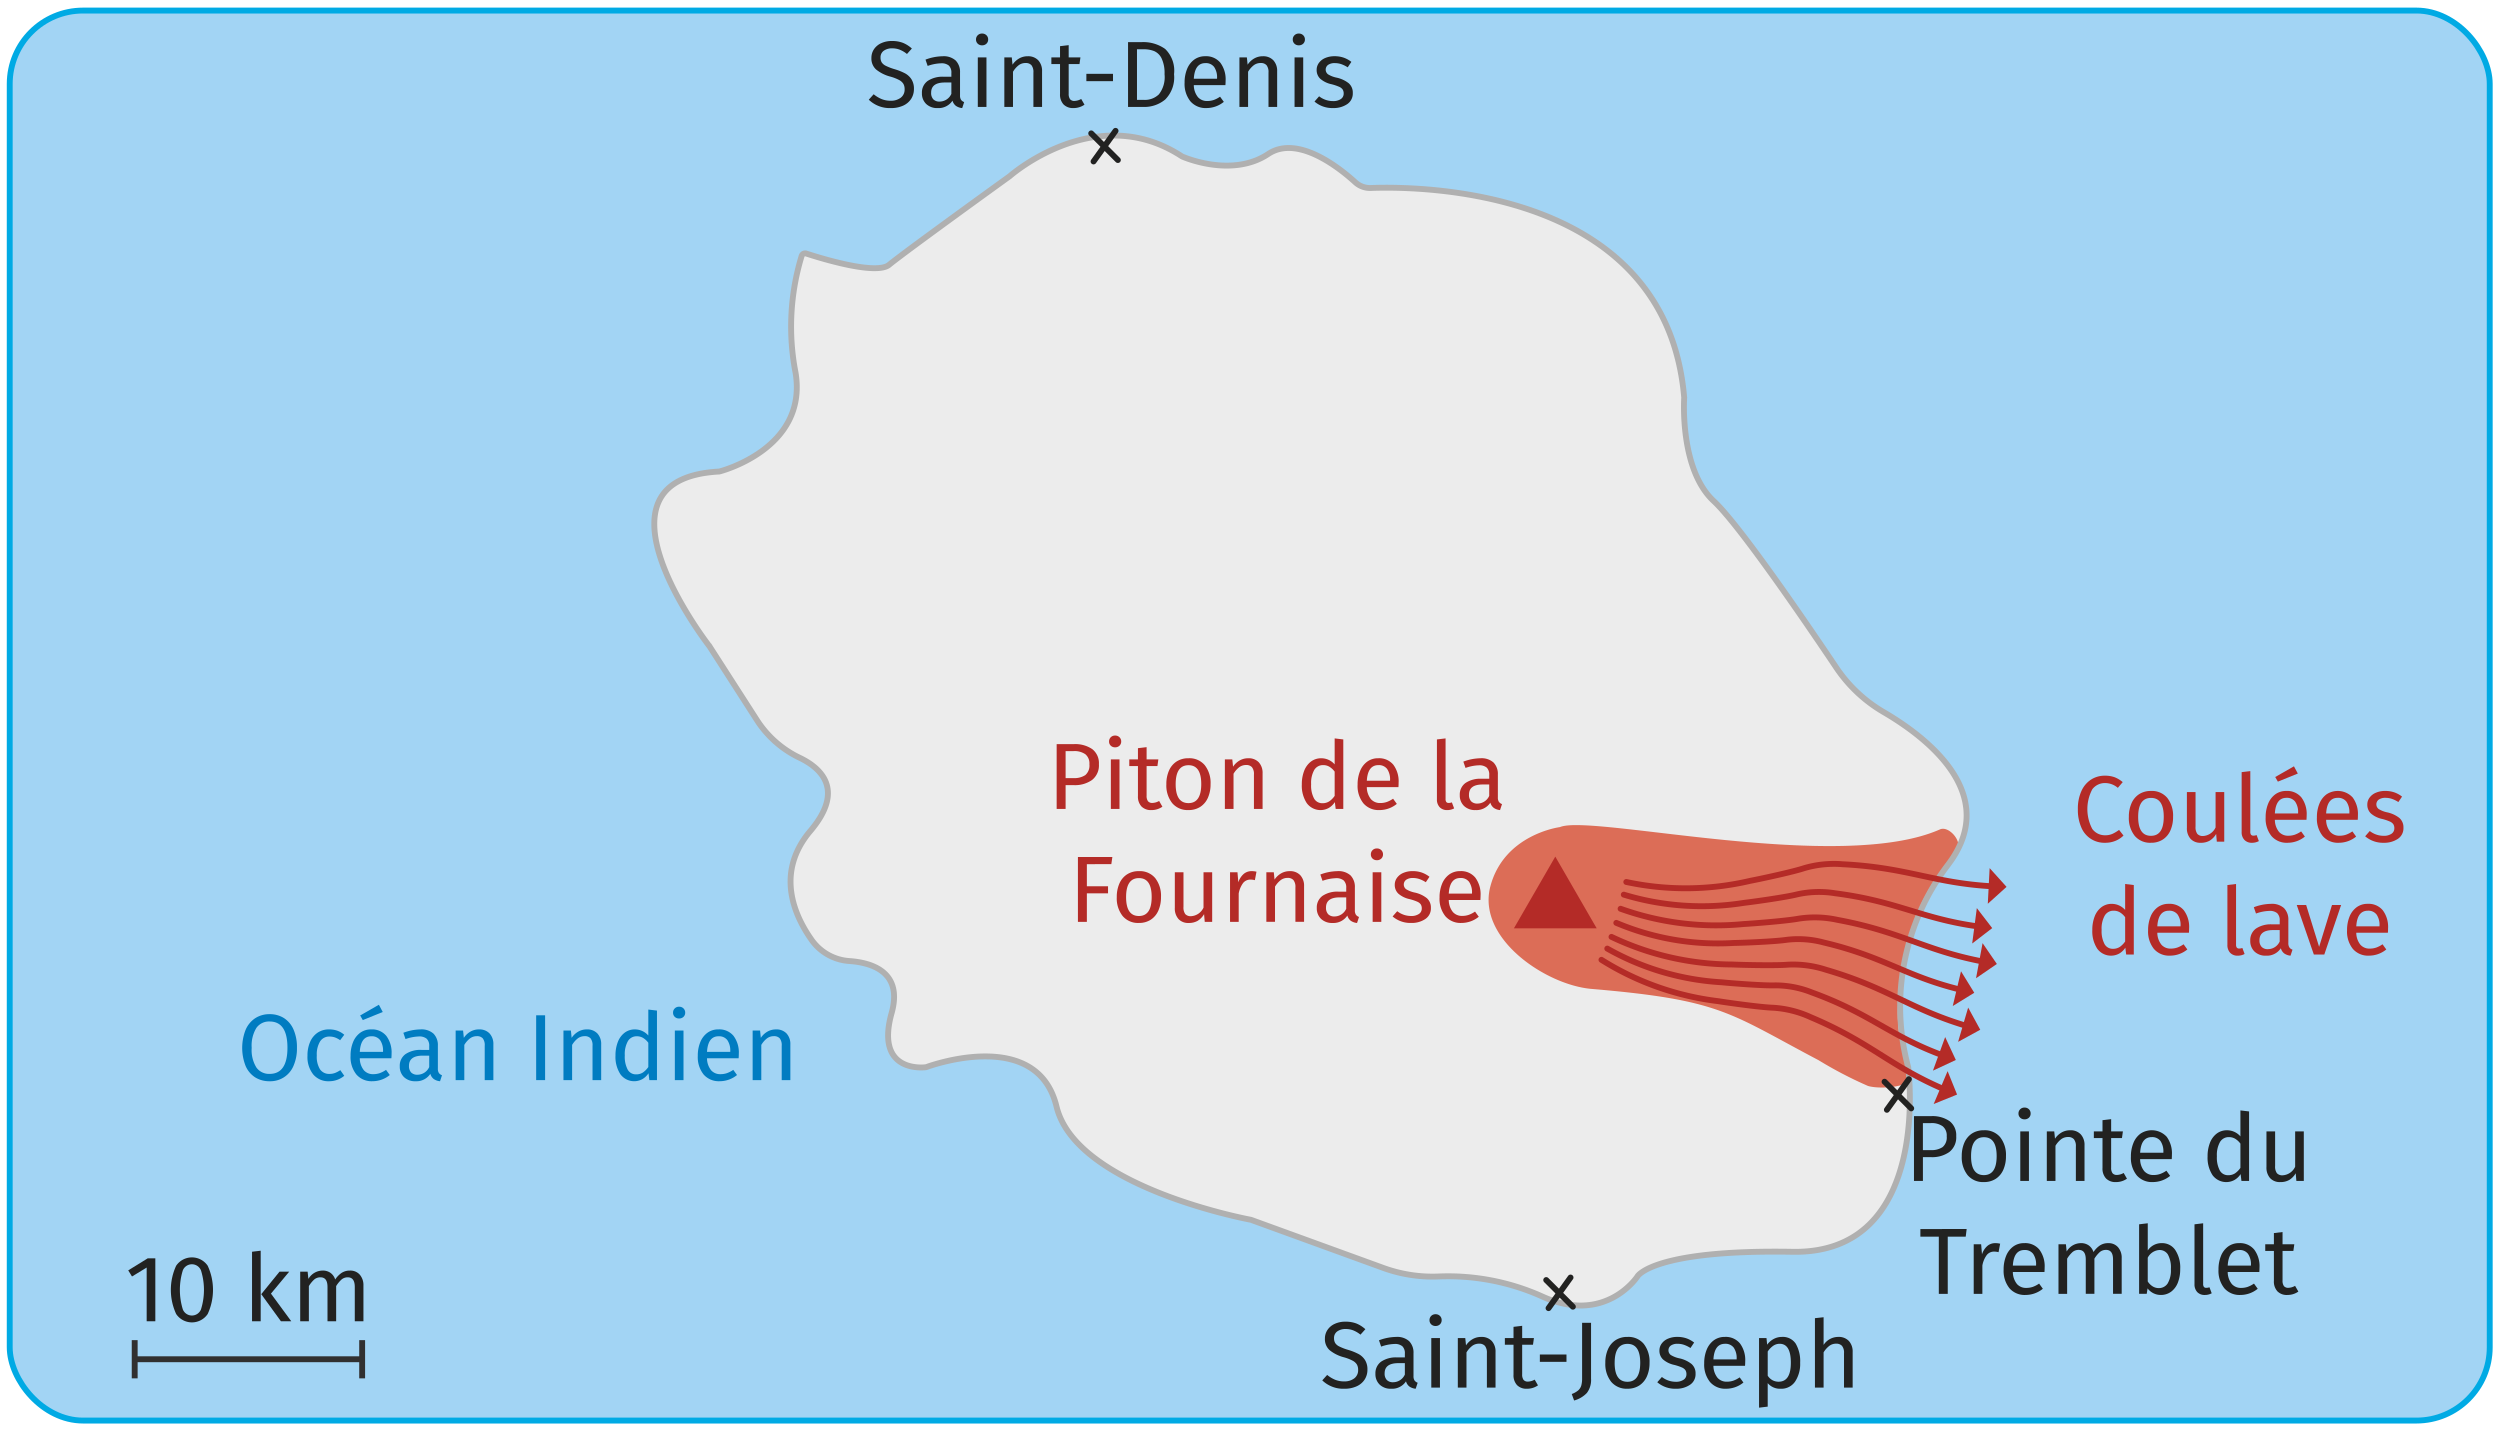 <svg id="b651d814-348e-47e1-b407-928da06924c8" data-name="Calque 1" xmlns="http://www.w3.org/2000/svg" viewBox="0 0 212.598 121.89"><rect x="0.827" y="0.898" width="210.898" height="119.906" rx="6.236" style="fill:#a2d4f4;stroke:#00aae4;stroke-miterlimit:10;stroke-width:0.5px"/><path d="M61.17,40.098s7.536-1.884,6.489-8.373a20.582,20.582,0,0,1,.515-9.966.314.314,0,0,1,.402-.194c1.222.399,5.946,1.859,7.037.95C76.869,21.469,85.87,14.98,85.87,14.98s7.326-6.489,14.652-1.675c0,0,4.186,1.884,7.326-.209,2.5-1.667,6.063,1.18,7.41,2.408a1.853,1.853,0,0,0,1.321.482c4.309-.157,25.144.012,26.644,17.833,0,0-.419,6.07,2.512,8.791,2.13,1.978,7.576,9.925,10.394,14.121a12.35,12.35,0,0,0,4.03,3.81c3.686,2.15,10.091,7.03,5.462,13.048a19.866,19.866,0,0,0-3.349,17.164s2.093,15.908-9.838,15.699-13.187,2.093-13.187,2.093-2.721,4.186-8.164,1.675a19.54,19.54,0,0,0-8.744-1.669,12.276,12.276,0,0,1-4.632-.702l-11.324-4.118S91.521,101.011,89.847,94.103s-11.094-3.349-11.094-3.349-4.396.628-2.93-4.605c.983-3.51-1.707-4.289-3.585-4.422a4.276,4.276,0,0,1-3.2-1.773c-1.496-2.101-3.128-5.743-.122-9.296,2.923-3.454.955-5.306-.873-6.198a8.867,8.867,0,0,1-3.617-3.134l-4.093-6.366S49.239,40.726,61.17,40.098Z" style="fill:#ececec"/><path d="M132.659,70.335s-4.736.594-5.918,5.035,4.744,8.398,8.59,8.725c11.068.941,11.669,2.031,19.311,6.059a34.48,34.48,0,0,0,4.217,2.197c1.134.319,3.543.035,3.493-.579a8.897,8.897,0,0,0-.498-2.727c-.5-1.075-.621-2.897-.255-5.717.907-6.977,3.663-9.287,4.843-11.067.458-.692-.71-2.067-1.468-1.73C156.449,74.315,135.3,69.202,132.659,70.335Z" style="fill:#dc6d57"/><polygon points="135.78 78.942 128.743 78.942 132.261 72.847 135.78 78.942" style="fill:#b42b27"/><path d="M61.17,40.098s7.536-1.884,6.489-8.373a20.582,20.582,0,0,1,.515-9.966.314.314,0,0,1,.402-.194c1.222.399,5.946,1.859,7.037.95C76.869,21.469,85.87,14.98,85.87,14.98s7.326-6.489,14.652-1.675c0,0,4.186,1.884,7.326-.209,2.5-1.667,6.063,1.18,7.41,2.408a1.853,1.853,0,0,0,1.321.482c4.309-.157,25.144.012,26.644,17.833,0,0-.419,6.07,2.512,8.791,2.13,1.978,7.576,9.925,10.394,14.121a12.35,12.35,0,0,0,4.03,3.81c3.686,2.15,10.091,7.03,5.462,13.048a19.866,19.866,0,0,0-3.349,17.164s2.093,15.908-9.838,15.699-13.187,2.093-13.187,2.093-2.721,4.186-8.164,1.675a19.54,19.54,0,0,0-8.744-1.669,12.276,12.276,0,0,1-4.632-.702l-11.324-4.118S91.521,101.011,89.847,94.103s-11.094-3.349-11.094-3.349-4.396.628-2.93-4.605c.983-3.51-1.707-4.289-3.585-4.422a4.276,4.276,0,0,1-3.2-1.773c-1.496-2.101-3.128-5.743-.122-9.296,2.923-3.454.955-5.306-.873-6.198a8.867,8.867,0,0,1-3.617-3.134l-4.093-6.366S49.239,40.726,61.17,40.098Z" style="fill:none;stroke:#b0b0b0;stroke-miterlimit:10;stroke-width:0.5px"/><path d="M138.299,75.003a24.084,24.084,0,0,0,10.537-.097c.94-.179,3.66-.768,4.567-1.071a8.984,8.984,0,0,1,3.297-.34c5.503.278,7.632,1.572,12.62,1.869" style="fill:none;stroke:#b42b27;stroke-linecap:round;stroke-linejoin:round;stroke-width:0.5px"/><polygon points="169.197 73.823 169.041 76.856 170.635 75.418 169.197 73.823" style="fill:#b42b27"/><path d="M138.087,76.081a22.833,22.833,0,0,0,10.229.696c.927-.107,3.615-.49,4.522-.723a8.541,8.541,0,0,1,3.227-.09c5.301.689,7.259,2.132,12.046,2.805" style="fill:none;stroke:#b42b27;stroke-linecap:round;stroke-linejoin:round;stroke-width:0.5px"/><polygon points="168.108 77.223 167.714 80.235 169.416 78.926 168.108 77.223" style="fill:#b42b27"/><path d="M137.815,77.28A24.084,24.084,0,0,0,148.272,78.58c.955-.053,3.729-.277,4.669-.456a8.984,8.984,0,0,1,3.313.1c5.418,1.005,7.357,2.569,12.261,3.524" style="fill:none;stroke:#b42b27;stroke-linecap:round;stroke-linejoin:round;stroke-width:0.5px"/><polygon points="168.597 80.203 168.04 83.189 169.811 81.974 168.597 80.203" style="fill:#b42b27"/><path d="M137.45,78.481a22.216,22.216,0,0,0,9.963,1.709c.921-.014,3.6-.127,4.514-.268a8.323,8.323,0,0,1,3.177.232c5.121,1.211,6.89,2.836,11.502,3.981" style="fill:none;stroke:#b42b27;stroke-linecap:round;stroke-linejoin:round;stroke-width:0.5px"/><polygon points="166.763 82.596 166.061 85.551 167.889 84.424 166.763 82.596" style="fill:#b42b27"/><path d="M137.04,79.672a24.085,24.085,0,0,0,10.273,2.348c.956.044,3.738.101,4.691.017a8.984,8.984,0,0,1,3.286.434c5.289,1.546,7.06,3.298,11.843,4.743" style="fill:none;stroke:#b42b27;stroke-linecap:round;stroke-linejoin:round;stroke-width:0.5px"/><polygon points="167.37 85.684 166.515 88.599 168.399 87.569 167.37 85.684" style="fill:#b42b27"/><path d="M136.187,81.623a24.084,24.084,0,0,0,9.934,3.516c.944.154,3.702.531,4.658.557a8.984,8.984,0,0,1,3.214.81c5.076,2.145,6.633,4.089,11.218,6.076" style="fill:none;stroke:#b42b27;stroke-linecap:round;stroke-linejoin:round;stroke-width:0.5px"/><polygon points="165.623 91.089 164.437 93.886 166.428 93.08 165.623 91.089" style="fill:#b42b27"/><path d="M136.682,80.668a22.357,22.357,0,0,0,9.729,2.865c.919.093,3.601.296,4.528.262a8.373,8.373,0,0,1,3.138.602c4.964,1.803,6.539,3.626,11.005,5.304" style="fill:none;stroke:#b42b27;stroke-linecap:round;stroke-linejoin:round;stroke-width:0.5px"/><polygon points="165.415 88.192 164.376 91.046 166.322 90.139 165.415 88.192" style="fill:#b42b27"/><path d="M92.89,63.709a1.507,1.507,0,0,1,.56,1.276,1.574,1.574,0,0,1-.584,1.344,2.519,2.519,0,0,1-1.552.439h-.696V68.793h-.76V63.281h1.448A2.563,2.563,0,0,1,92.89,63.709ZM92.294,65.913a1.073,1.073,0,0,0,.348-.92,1.007,1.007,0,0,0-.348-.856,1.623,1.623,0,0,0-.996-.264h-.68V66.169h.664A1.69,1.69,0,0,0,92.294,65.913Z" style="fill:#b42b27"/><path d="M95.202,62.697a.488.488,0,0,1,.144.359.477.477,0,0,1-.144.356.519.519,0,0,1-.376.14.509.509,0,0,1-.368-.14.475.475,0,0,1-.144-.356.487.487,0,0,1,.144-.359.497.497,0,0,1,.368-.145A.507.507,0,0,1,95.202,62.697Zm0,1.88V68.793h-.736V64.577Z" style="fill:#b42b27"/><path d="M98.85,68.601a1.617,1.617,0,0,1-.944.288,1.114,1.114,0,0,1-.836-.308,1.228,1.228,0,0,1-.3-.892V65.145h-.736v-.567H96.77V63.625l.736-.088v1.04h1l-.08.567h-.92v2.513a.772.772,0,0,0,.116.476.464.464,0,0,0,.388.148,1.214,1.214,0,0,0,.56-.168Z" style="fill:#b42b27"/><path d="M102.454,65.073a2.44,2.44,0,0,1,.492,1.607,2.809,2.809,0,0,1-.224,1.156,1.766,1.766,0,0,1-.648.776,1.812,1.812,0,0,1-1.008.275,1.707,1.707,0,0,1-1.384-.592,2.423,2.423,0,0,1-.496-1.607,2.801,2.801,0,0,1,.224-1.156,1.759,1.759,0,0,1,.648-.776,1.824,1.824,0,0,1,1.016-.275A1.695,1.695,0,0,1,102.454,65.073ZM99.978,66.689q0,1.607,1.088,1.607,1.088,0,1.088-1.616,0-1.607-1.08-1.607Q99.978,65.073,99.978,66.689Z" style="fill:#b42b27"/><path d="M107.046,64.825a1.322,1.322,0,0,1,.323.943V68.793h-.735V65.873a.934.934,0,0,0-.168-.632.637.637,0,0,0-.496-.185.96.96,0,0,0-.592.192,1.981,1.981,0,0,0-.48.552V68.793h-.736V64.577h.632l.064.624a1.658,1.658,0,0,1,.556-.528,1.434,1.434,0,0,1,.732-.191A1.176,1.176,0,0,1,107.046,64.825Z" style="fill:#b42b27"/><path d="M114.233,62.881V68.793h-.647l-.072-.584a1.529,1.529,0,0,1-.52.5,1.45,1.45,0,0,1-1.868-.412,2.698,2.698,0,0,1-.42-1.592,3.119,3.119,0,0,1,.199-1.152,1.794,1.794,0,0,1,.576-.788,1.424,1.424,0,0,1,.88-.283,1.514,1.514,0,0,1,1.137.52V62.793Zm-1.199,5.269a1.822,1.822,0,0,0,.464-.469V65.617a1.598,1.598,0,0,0-.444-.412,1.019,1.019,0,0,0-.532-.14.854.854,0,0,0-.756.407,2.237,2.237,0,0,0-.268,1.217,2.347,2.347,0,0,0,.248,1.216.789.789,0,0,0,.712.399A1.039,1.039,0,0,0,113.034,68.149Z" style="fill:#b42b27"/><path d="M118.922,66.937H116.233a1.647,1.647,0,0,0,.352,1.024,1.022,1.022,0,0,0,.784.328,1.717,1.717,0,0,0,.561-.088,2.291,2.291,0,0,0,.536-.28l.319.44a2.33,2.33,0,0,1-1.472.527,1.705,1.705,0,0,1-1.372-.576,2.359,2.359,0,0,1-.492-1.584,3.009,3.009,0,0,1,.212-1.163,1.835,1.835,0,0,1,.608-.797,1.543,1.543,0,0,1,.932-.287,1.562,1.562,0,0,1,1.288.552,2.358,2.358,0,0,1,.448,1.527C118.938,66.684,118.932,66.809,118.922,66.937Zm-.713-.592a1.555,1.555,0,0,0-.248-.952.874.874,0,0,0-.743-.327q-.905,0-.984,1.327H118.209Z" style="fill:#b42b27"/><path d="M122.43,68.645a.942.942,0,0,1-.235-.684V62.881l.735-.088v5.152a.431.431,0,0,0,.061.256.24.24,0,0,0,.204.08.743.743,0,0,0,.271-.048l.192.512a1.206,1.206,0,0,1-.584.144A.853.853,0,0,1,122.43,68.645Z" style="fill:#b42b27"/><path d="M127.466,68.189a.541.541,0,0,0,.264.188l-.168.512a1.128,1.128,0,0,1-.528-.184.845.845,0,0,1-.296-.448,1.412,1.412,0,0,1-1.256.632,1.345,1.345,0,0,1-.983-.352,1.228,1.228,0,0,1-.36-.92,1.208,1.208,0,0,1,.484-1.032,2.26,2.26,0,0,1,1.371-.36h.648v-.312a.82.82,0,0,0-.216-.64.973.973,0,0,0-.664-.192,3.703,3.703,0,0,0-1.136.224l-.185-.536a4.253,4.253,0,0,1,1.456-.287,1.524,1.524,0,0,1,1.112.363,1.394,1.394,0,0,1,.368,1.036v1.928A.665.665,0,0,0,127.466,68.189Zm-.824-.509v-.968h-.552q-1.169,0-1.168.864a.787.787,0,0,0,.184.567.716.716,0,0,0,.544.192A1.099,1.099,0,0,0,126.642,67.681Z" style="fill:#b42b27"/><path d="M91.666,78.393V72.881h2.928l-.088.607H92.426v1.88h1.8v.601H92.426v2.424Z" style="fill:#b42b27"/><path d="M98.238,74.673a2.44,2.44,0,0,1,.492,1.607,2.809,2.809,0,0,1-.224,1.156,1.766,1.766,0,0,1-.648.776,1.812,1.812,0,0,1-1.008.275,1.707,1.707,0,0,1-1.384-.592,2.423,2.423,0,0,1-.496-1.607,2.801,2.801,0,0,1,.224-1.156,1.759,1.759,0,0,1,.648-.776,1.824,1.824,0,0,1,1.016-.275A1.695,1.695,0,0,1,98.238,74.673Zm-2.476,1.616q0,1.607,1.088,1.607,1.088,0,1.088-1.616,0-1.607-1.08-1.607Q95.761,74.673,95.762,76.289Z" style="fill:#b42b27"/><path d="M103.082,78.393h-.632l-.056-.656a1.606,1.606,0,0,1-.552.572,1.494,1.494,0,0,1-.76.18,1.118,1.118,0,0,1-.864-.336,1.346,1.346,0,0,1-.312-.952V74.177h.736v2.943a.959.959,0,0,0,.152.612.615.615,0,0,0,.496.18,1.252,1.252,0,0,0,1.056-.728V74.177h.736Z" style="fill:#b42b27"/><path d="M106.85,74.129l-.136.72a1.508,1.508,0,0,0-.368-.048.781.781,0,0,0-.632.288,2.128,2.128,0,0,0-.376.896v2.408h-.736V74.177h.632l.072.855a1.605,1.605,0,0,1,.456-.712,1.016,1.016,0,0,1,.672-.239A1.7,1.7,0,0,1,106.85,74.129Z" style="fill:#b42b27"/><path d="M110.573,74.425a1.322,1.322,0,0,1,.324.943v3.024h-.736V75.473a.931.931,0,0,0-.168-.632.636.636,0,0,0-.496-.185.961.961,0,0,0-.592.192,1.973,1.973,0,0,0-.479.552v2.992h-.736V74.177h.632l.064.624a1.657,1.657,0,0,1,.556-.528,1.436,1.436,0,0,1,.732-.191A1.174,1.174,0,0,1,110.573,74.425Z" style="fill:#b42b27"/><path d="M115.306,77.789a.541.541,0,0,0,.264.188l-.168.512a1.128,1.128,0,0,1-.528-.184.845.845,0,0,1-.296-.448,1.412,1.412,0,0,1-1.256.632,1.345,1.345,0,0,1-.983-.352,1.228,1.228,0,0,1-.36-.92,1.208,1.208,0,0,1,.484-1.032,2.26,2.26,0,0,1,1.371-.36h.648V75.513a.82.82,0,0,0-.216-.64.973.973,0,0,0-.664-.192,3.703,3.703,0,0,0-1.136.224l-.185-.536a4.253,4.253,0,0,1,1.456-.287,1.524,1.524,0,0,1,1.112.363,1.394,1.394,0,0,1,.368,1.036V77.408A.665.665,0,0,0,115.306,77.789Zm-.824-.509V76.312h-.552q-1.169,0-1.168.864a.787.787,0,0,0,.184.567.716.716,0,0,0,.544.192A1.099,1.099,0,0,0,114.481,77.28Z" style="fill:#b42b27"/><path d="M117.465,72.297a.489.489,0,0,1,.145.359.478.478,0,0,1-.145.356.519.519,0,0,1-.376.14.509.509,0,0,1-.368-.14.477.477,0,0,1-.144-.356.488.488,0,0,1,.144-.359.497.497,0,0,1,.368-.145A.506.506,0,0,1,117.465,72.297Zm0,1.88v4.216h-.736V74.177Z" style="fill:#b42b27"/><path d="M120.905,74.2a2.334,2.334,0,0,1,.656.36l-.312.464a2.541,2.541,0,0,0-.548-.271,1.695,1.695,0,0,0-.548-.088.965.965,0,0,0-.568.147.501.501,0,0,0-.012.804,2.268,2.268,0,0,0,.708.28,2.515,2.515,0,0,1,1.052.48,1.045,1.045,0,0,1,.349.832,1.077,1.077,0,0,1-.484.951,2.052,2.052,0,0,1-1.18.328,2.329,2.329,0,0,1-1.592-.552l.392-.448a1.907,1.907,0,0,0,1.184.408,1.128,1.128,0,0,0,.66-.172.541.541,0,0,0,.244-.468.619.619,0,0,0-.088-.349.714.714,0,0,0-.304-.231,4.188,4.188,0,0,0-.633-.212,2.15,2.15,0,0,1-.972-.473,1.009,1.009,0,0,1-.3-.752.984.984,0,0,1,.196-.596,1.264,1.264,0,0,1,.544-.416,1.973,1.973,0,0,1,.779-.147A2.348,2.348,0,0,1,120.905,74.2Z" style="fill:#b42b27"/><path d="M125.89,76.536h-2.688a1.647,1.647,0,0,0,.352,1.024,1.022,1.022,0,0,0,.784.328,1.717,1.717,0,0,0,.561-.088,2.291,2.291,0,0,0,.536-.28l.319.44a2.33,2.33,0,0,1-1.472.527,1.705,1.705,0,0,1-1.372-.576,2.359,2.359,0,0,1-.492-1.584,3.009,3.009,0,0,1,.212-1.163,1.835,1.835,0,0,1,.608-.797,1.543,1.543,0,0,1,.932-.287,1.562,1.562,0,0,1,1.288.552,2.358,2.358,0,0,1,.448,1.527C125.905,76.283,125.899,76.408,125.89,76.536Zm-.713-.592a1.555,1.555,0,0,0-.248-.952.874.874,0,0,0-.743-.327q-.905,0-.984,1.327h1.976Z" style="fill:#b42b27"/><line x1="131.489" y1="108.854" x2="133.756" y2="111.122" style="fill:none;stroke:#222221;stroke-linecap:round;stroke-linejoin:round;stroke-width:0.5px"/><line x1="133.558" y1="108.639" x2="131.687" y2="111.243" style="fill:none;stroke:#222221;stroke-linecap:round;stroke-linejoin:round;stroke-width:0.5px"/><line x1="160.26" y1="91.988" x2="162.528" y2="94.256" style="fill:none;stroke:#222221;stroke-linecap:round;stroke-linejoin:round;stroke-width:0.5px"/><line x1="162.33" y1="91.773" x2="160.458" y2="94.377" style="fill:none;stroke:#222221;stroke-linecap:round;stroke-linejoin:round;stroke-width:0.5px"/><line x1="92.796" y1="11.342" x2="95.064" y2="13.61" style="fill:none;stroke:#222221;stroke-linecap:round;stroke-linejoin:round;stroke-width:0.5px"/><line x1="94.866" y1="11.127" x2="92.994" y2="13.731" style="fill:none;stroke:#222221;stroke-linecap:round;stroke-linejoin:round;stroke-width:0.5px"/><path d="M76.784,3.643A2.593,2.593,0,0,1,77.544,4.127l-.416.464a2.372,2.372,0,0,0-.612-.364,1.773,1.773,0,0,0-.644-.116,1.198,1.198,0,0,0-.712.2.673.673,0,0,0-.28.584.789.789,0,0,0,.096.404.858.858,0,0,0,.356.3,4.652,4.652,0,0,0,.756.288,4.972,4.972,0,0,1,.864.344,1.504,1.504,0,0,1,.556.508,1.475,1.475,0,0,1,.212.82,1.535,1.535,0,0,1-.236.848,1.577,1.577,0,0,1-.68.576,2.461,2.461,0,0,1-1.052.208,2.563,2.563,0,0,1-1.872-.712l.416-.464a2.704,2.704,0,0,0,.68.412,2.013,2.013,0,0,0,.768.14,1.375,1.375,0,0,0,.848-.252.858.858,0,0,0,.336-.731.893.893,0,0,0-.104-.452.924.924,0,0,0-.356-.324,3.652,3.652,0,0,0-.732-.288,3.22,3.22,0,0,1-1.24-.616,1.258,1.258,0,0,1-.392-.976,1.303,1.303,0,0,1,.22-.744,1.466,1.466,0,0,1,.616-.512,2.109,2.109,0,0,1,.9-.185A2.563,2.563,0,0,1,76.784,3.643Z" style="fill:#222221"/><path d="M81.728,8.491a.54.54,0,0,0,.264.188l-.168.512a1.126,1.126,0,0,1-.528-.184A.839.839,0,0,1,81,8.559a1.413,1.413,0,0,1-1.256.632,1.347,1.347,0,0,1-.984-.352A1.228,1.228,0,0,1,78.4,7.919a1.209,1.209,0,0,1,.484-1.032,2.261,2.261,0,0,1,1.372-.36h.648V6.215A.819.819,0,0,0,80.688,5.575a.973.973,0,0,0-.664-.192,3.708,3.708,0,0,0-1.136.224l-.184-.536a4.253,4.253,0,0,1,1.456-.287,1.523,1.523,0,0,1,1.112.363,1.394,1.394,0,0,1,.368,1.036V8.11A.665.665,0,0,0,81.728,8.491Zm-.824-.509V7.015h-.552q-1.168,0-1.168.864a.787.787,0,0,0,.184.567.715.715,0,0,0,.544.192A1.098,1.098,0,0,0,80.904,7.982Z" style="fill:#222221"/><path d="M83.888,2.999a.488.488,0,0,1,.144.359.477.477,0,0,1-.144.356.519.519,0,0,1-.376.14.509.509,0,0,1-.368-.14A.475.475,0,0,1,83,3.358a.487.487,0,0,1,.144-.359.497.497,0,0,1,.368-.145A.507.507,0,0,1,83.888,2.999Zm0,1.88V9.095h-.736V4.879Z" style="fill:#222221"/><path d="M88.292,5.127a1.322,1.322,0,0,1,.324.943V9.095h-.736V6.175a.934.934,0,0,0-.168-.632.637.637,0,0,0-.496-.185.96.96,0,0,0-.592.192,1.981,1.981,0,0,0-.48.552V9.095h-.736V4.879H86.04l.064.624a1.659,1.659,0,0,1,.556-.528,1.434,1.434,0,0,1,.732-.191A1.176,1.176,0,0,1,88.292,5.127Z" style="fill:#222221"/><path d="M92.224,8.902a1.617,1.617,0,0,1-.944.288,1.114,1.114,0,0,1-.836-.308,1.228,1.228,0,0,1-.3-.892V5.446h-.736V4.879H90.144V3.927l.736-.088v1.04h1l-.08.567h-.92V7.959a.772.772,0,0,0,.116.476.464.464,0,0,0,.388.148,1.214,1.214,0,0,0,.56-.168Z" style="fill:#222221"/><path d="M92.384,6.902v-.624h2.264v.624Z" style="fill:#222221"/><path d="M99.084,4.163a2.57,2.57,0,0,1,.756,2.147A2.669,2.669,0,0,1,99.084,8.467a2.777,2.777,0,0,1-1.836.628H95.928V3.583h1.152A3.205,3.205,0,0,1,99.084,4.163Zm-2.396.027V8.495h.616a1.701,1.701,0,0,0,1.248-.473,2.377,2.377,0,0,0,.48-1.712,2.917,2.917,0,0,0-.248-1.34,1.279,1.279,0,0,0-.632-.624,2.401,2.401,0,0,0-.904-.156Z" style="fill:#222221"/><path d="M104.209,7.238h-2.688a1.641,1.641,0,0,0,.352,1.024,1.021,1.021,0,0,0,.784.328,1.716,1.716,0,0,0,.56-.088,2.272,2.272,0,0,0,.536-.28l.32.44a2.332,2.332,0,0,1-1.472.527,1.704,1.704,0,0,1-1.372-.576,2.359,2.359,0,0,1-.492-1.584,3,3,0,0,1,.212-1.163,1.831,1.831,0,0,1,.608-.797,1.546,1.546,0,0,1,.932-.287,1.563,1.563,0,0,1,1.288.552,2.361,2.361,0,0,1,.448,1.527C104.224,6.985,104.219,7.11,104.209,7.238Zm-.712-.592a1.558,1.558,0,0,0-.248-.952.874.874,0,0,0-.744-.327q-.905,0-.984,1.327h1.976Z" style="fill:#222221"/><path d="M108.284,5.127a1.322,1.322,0,0,1,.324.943V9.095h-.736V6.175a.931.931,0,0,0-.168-.632.636.636,0,0,0-.496-.185.96.96,0,0,0-.592.192,1.981,1.981,0,0,0-.48.552V9.095h-.736V4.879h.632l.064.624a1.659,1.659,0,0,1,.556-.528,1.435,1.435,0,0,1,.732-.191A1.174,1.174,0,0,1,108.284,5.127Z" style="fill:#222221"/><path d="M110.824,2.999a.489.489,0,0,1,.145.359.478.478,0,0,1-.145.356.519.519,0,0,1-.376.14.509.509,0,0,1-.368-.14.477.477,0,0,1-.144-.356.488.488,0,0,1,.144-.359.497.497,0,0,1,.368-.145A.506.506,0,0,1,110.824,2.999Zm0,1.88V9.095h-.736V4.879Z" style="fill:#222221"/><path d="M114.265,4.902a2.343,2.343,0,0,1,.655.36l-.312.464a2.586,2.586,0,0,0-.548-.271,1.703,1.703,0,0,0-.548-.088.965.965,0,0,0-.568.147.501.501,0,0,0-.012.804,2.248,2.248,0,0,0,.708.28,2.527,2.527,0,0,1,1.052.48,1.048,1.048,0,0,1,.348.832,1.077,1.077,0,0,1-.483.951,2.057,2.057,0,0,1-1.181.328,2.331,2.331,0,0,1-1.592-.552l.392-.448a1.91,1.91,0,0,0,1.185.408,1.131,1.131,0,0,0,.66-.172.544.544,0,0,0,.244-.468.619.619,0,0,0-.089-.349.707.707,0,0,0-.304-.231,4.13,4.13,0,0,0-.632-.212,2.139,2.139,0,0,1-.972-.473,1.01,1.01,0,0,1-.301-.752.984.984,0,0,1,.196-.596,1.275,1.275,0,0,1,.544-.416,1.978,1.978,0,0,1,.78-.147A2.348,2.348,0,0,1,114.265,4.902Z" style="fill:#222221"/><path d="M179.824,66.094a2.522,2.522,0,0,1,.691.416l-.416.488a1.669,1.669,0,0,0-1.063-.408,1.349,1.349,0,0,0-1.108.528,3.61,3.61,0,0,0-.004,3.372,1.324,1.324,0,0,0,1.104.54,1.472,1.472,0,0,0,.615-.12,3.24,3.24,0,0,0,.561-.336l.376.48a2.055,2.055,0,0,1-.656.439,2.267,2.267,0,0,1-.92.176,2.113,2.113,0,0,1-2.012-1.308,3.72,3.72,0,0,1-.292-1.548,3.593,3.593,0,0,1,.304-1.548,2.246,2.246,0,0,1,.824-.973,2.129,2.129,0,0,1,1.16-.328A2.396,2.396,0,0,1,179.824,66.094Z" style="fill:#b42b27"/><path d="M184.305,67.854a2.443,2.443,0,0,1,.491,1.607,2.801,2.801,0,0,1-.224,1.156,1.765,1.765,0,0,1-.647.776,1.813,1.813,0,0,1-1.009.275,1.707,1.707,0,0,1-1.384-.592,2.423,2.423,0,0,1-.496-1.607,2.801,2.801,0,0,1,.225-1.156,1.758,1.758,0,0,1,.647-.776,1.826,1.826,0,0,1,1.017-.275A1.696,1.696,0,0,1,184.305,67.854Zm-2.477,1.616q0,1.607,1.088,1.607,1.088,0,1.088-1.616,0-1.607-1.079-1.607Q181.828,67.854,181.828,69.471Z" style="fill:#b42b27"/><path d="M189.148,71.574h-.632L188.46,70.918a1.605,1.605,0,0,1-.552.572,1.495,1.495,0,0,1-.76.18,1.119,1.119,0,0,1-.864-.336,1.346,1.346,0,0,1-.312-.952V67.358h.735v2.943a.956.956,0,0,0,.152.612.615.615,0,0,0,.496.18,1.252,1.252,0,0,0,1.056-.728V67.358h.736Z" style="fill:#b42b27"/><path d="M190.864,71.426a.942.942,0,0,1-.236-.684V65.662l.736-.088v5.152a.432.432,0,0,0,.06.256.241.241,0,0,0,.204.08.745.745,0,0,0,.272-.048l.191.512a1.2,1.2,0,0,1-.584.144A.852.852,0,0,1,190.864,71.426Z" style="fill:#b42b27"/><path d="M196.141,69.718h-2.688a1.647,1.647,0,0,0,.352,1.024,1.022,1.022,0,0,0,.784.328,1.717,1.717,0,0,0,.561-.088,2.291,2.291,0,0,0,.536-.28l.319.44a2.33,2.33,0,0,1-1.472.527,1.705,1.705,0,0,1-1.372-.576,2.359,2.359,0,0,1-.492-1.584,3.009,3.009,0,0,1,.212-1.163,1.835,1.835,0,0,1,.608-.797,1.543,1.543,0,0,1,.932-.287,1.562,1.562,0,0,1,1.288.552,2.358,2.358,0,0,1,.448,1.527C196.156,69.465,196.15,69.59,196.141,69.718Zm-.713-.592a1.555,1.555,0,0,0-.248-.952.874.874,0,0,0-.743-.327q-.905,0-.984,1.327h1.976Zm-.352-3.96.328.616-1.696.688-.224-.393Z" style="fill:#b42b27"/><path d="M200.5,69.718h-2.688a1.635,1.635,0,0,0,.352,1.024,1.02,1.02,0,0,0,.784.328,1.715,1.715,0,0,0,.56-.088,2.253,2.253,0,0,0,.536-.28l.32.44a2.335,2.335,0,0,1-1.473.527,1.703,1.703,0,0,1-1.371-.576,2.359,2.359,0,0,1-.492-1.584,2.991,2.991,0,0,1,.212-1.163,1.826,1.826,0,0,1,.607-.797,1.729,1.729,0,0,1,2.221.265,2.364,2.364,0,0,1,.447,1.527C200.516,69.465,200.511,69.59,200.5,69.718Zm-.712-.592a1.561,1.561,0,0,0-.248-.952.875.875,0,0,0-.744-.327q-.904,0-.983,1.327h1.976Z" style="fill:#b42b27"/><path d="M203.612,67.382a2.342,2.342,0,0,1,.655.36l-.312.464a2.586,2.586,0,0,0-.548-.271,1.704,1.704,0,0,0-.548-.088.965.965,0,0,0-.568.147.501.501,0,0,0-.012.804,2.248,2.248,0,0,0,.708.28,2.527,2.527,0,0,1,1.052.48,1.048,1.048,0,0,1,.348.832,1.077,1.077,0,0,1-.483.951,2.057,2.057,0,0,1-1.181.328,2.331,2.331,0,0,1-1.592-.552l.392-.448a1.91,1.91,0,0,0,1.185.408,1.131,1.131,0,0,0,.66-.172.544.544,0,0,0,.244-.468.619.619,0,0,0-.089-.349.708.708,0,0,0-.304-.231,4.131,4.131,0,0,0-.632-.212,2.139,2.139,0,0,1-.972-.473,1.01,1.01,0,0,1-.301-.752.984.984,0,0,1,.196-.596,1.275,1.275,0,0,1,.544-.416,1.978,1.978,0,0,1,.78-.147A2.348,2.348,0,0,1,203.612,67.382Z" style="fill:#b42b27"/><path d="M181.456,75.262v5.912h-.647l-.072-.584a1.529,1.529,0,0,1-.52.5,1.45,1.45,0,0,1-1.868-.412,2.698,2.698,0,0,1-.42-1.592,3.119,3.119,0,0,1,.199-1.152,1.794,1.794,0,0,1,.576-.788,1.424,1.424,0,0,1,.88-.283,1.514,1.514,0,0,1,1.137.52v-2.208Zm-1.199,5.269a1.822,1.822,0,0,0,.464-.469V77.998a1.598,1.598,0,0,0-.444-.412,1.019,1.019,0,0,0-.532-.14.854.854,0,0,0-.756.407,2.237,2.237,0,0,0-.268,1.217,2.347,2.347,0,0,0,.248,1.216.789.789,0,0,0,.712.399A1.039,1.039,0,0,0,180.257,80.53Z" style="fill:#b42b27"/><path d="M186.145,79.317h-2.688a1.647,1.647,0,0,0,.352,1.024,1.022,1.022,0,0,0,.784.328,1.717,1.717,0,0,0,.561-.088,2.291,2.291,0,0,0,.536-.28l.319.44a2.33,2.33,0,0,1-1.472.527,1.705,1.705,0,0,1-1.372-.576,2.359,2.359,0,0,1-.492-1.584,3.009,3.009,0,0,1,.212-1.163,1.835,1.835,0,0,1,.608-.797,1.543,1.543,0,0,1,.932-.287,1.562,1.562,0,0,1,1.288.552,2.358,2.358,0,0,1,.448,1.527C186.16,79.064,186.154,79.189,186.145,79.317Zm-.713-.592a1.555,1.555,0,0,0-.248-.952.874.874,0,0,0-.743-.327q-.905,0-.984,1.327h1.976Z" style="fill:#b42b27"/><path d="M189.652,81.025a.942.942,0,0,1-.235-.684V75.262l.735-.088v5.152a.431.431,0,0,0,.061.256.24.24,0,0,0,.204.08.743.743,0,0,0,.271-.048l.192.512a1.206,1.206,0,0,1-.584.144A.853.853,0,0,1,189.652,81.025Z" style="fill:#b42b27"/><path d="M194.688,80.57a.541.541,0,0,0,.264.188l-.168.512a1.128,1.128,0,0,1-.528-.184.845.845,0,0,1-.296-.448,1.412,1.412,0,0,1-1.256.632,1.345,1.345,0,0,1-.983-.352,1.228,1.228,0,0,1-.36-.92,1.208,1.208,0,0,1,.484-1.032,2.26,2.26,0,0,1,1.371-.36h.648V78.294a.82.82,0,0,0-.216-.64.973.973,0,0,0-.664-.192,3.703,3.703,0,0,0-1.136.224l-.185-.536a4.253,4.253,0,0,1,1.456-.287,1.524,1.524,0,0,1,1.112.363,1.394,1.394,0,0,1,.368,1.036v1.928A.665.665,0,0,0,194.688,80.57Zm-.824-.509v-.968h-.552q-1.169,0-1.168.864a.787.787,0,0,0,.184.567.716.716,0,0,0,.544.192A1.099,1.099,0,0,0,193.864,80.062Z" style="fill:#b42b27"/><path d="M199.088,76.958l-1.432,4.216h-.888L195.312,76.958h.8l1.104,3.56L198.312,76.958Z" style="fill:#b42b27"/><path d="M203.064,79.317H200.376a1.647,1.647,0,0,0,.352,1.024,1.022,1.022,0,0,0,.784.328,1.717,1.717,0,0,0,.561-.088,2.291,2.291,0,0,0,.536-.28l.319.44a2.33,2.33,0,0,1-1.472.527,1.705,1.705,0,0,1-1.372-.576,2.359,2.359,0,0,1-.492-1.584,3.009,3.009,0,0,1,.212-1.163,1.835,1.835,0,0,1,.608-.797,1.543,1.543,0,0,1,.932-.287,1.562,1.562,0,0,1,1.288.552,2.358,2.358,0,0,1,.448,1.527C203.08,79.064,203.074,79.189,203.064,79.317Zm-.713-.592a1.555,1.555,0,0,0-.248-.952.874.874,0,0,0-.743-.327q-.905,0-.984,1.327h1.976Z" style="fill:#b42b27"/><path d="M115.349,112.55a2.599,2.599,0,0,1,.76.484l-.416.464a2.372,2.372,0,0,0-.612-.364,1.768,1.768,0,0,0-.644-.116,1.198,1.198,0,0,0-.712.2.674.674,0,0,0-.28.584.794.794,0,0,0,.096.404.86.86,0,0,0,.356.3,4.627,4.627,0,0,0,.756.288,4.962,4.962,0,0,1,.864.344,1.502,1.502,0,0,1,.556.508,1.471,1.471,0,0,1,.212.82,1.534,1.534,0,0,1-.235.848,1.581,1.581,0,0,1-.681.576,2.458,2.458,0,0,1-1.052.208,2.565,2.565,0,0,1-1.872-.712l.416-.464a2.704,2.704,0,0,0,.68.412,2.014,2.014,0,0,0,.769.14,1.374,1.374,0,0,0,.848-.252.857.857,0,0,0,.336-.731.893.893,0,0,0-.104-.452.925.925,0,0,0-.356-.324,3.657,3.657,0,0,0-.731-.288,3.217,3.217,0,0,1-1.24-.616,1.256,1.256,0,0,1-.393-.976,1.3,1.3,0,0,1,.221-.744,1.464,1.464,0,0,1,.615-.512,2.111,2.111,0,0,1,.9-.185A2.566,2.566,0,0,1,115.349,112.55Z" style="fill:#222221"/><path d="M120.292,117.398a.539.539,0,0,0,.265.188l-.168.512a1.124,1.124,0,0,1-.528-.184.834.834,0,0,1-.296-.448,1.413,1.413,0,0,1-1.256.632,1.349,1.349,0,0,1-.984-.352,1.228,1.228,0,0,1-.36-.92,1.21,1.21,0,0,1,.484-1.032,2.263,2.263,0,0,1,1.372-.36h.647v-.312a.817.817,0,0,0-.216-.64.972.972,0,0,0-.664-.192,3.714,3.714,0,0,0-1.136.224l-.184-.536a4.253,4.253,0,0,1,1.456-.287,1.521,1.521,0,0,1,1.111.363,1.394,1.394,0,0,1,.368,1.036v1.928A.665.665,0,0,0,120.292,117.398Zm-.824-.509v-.968H118.916q-1.167,0-1.168.864a.787.787,0,0,0,.185.567.715.715,0,0,0,.544.192A1.097,1.097,0,0,0,119.468,116.89Z" style="fill:#222221"/><path d="M122.452,111.906a.489.489,0,0,1,.145.359.478.478,0,0,1-.145.356.519.519,0,0,1-.376.14.509.509,0,0,1-.368-.14.477.477,0,0,1-.144-.356.488.488,0,0,1,.144-.359.497.497,0,0,1,.368-.145A.506.506,0,0,1,122.452,111.906Zm0,1.88V118.002h-.736v-4.216Z" style="fill:#222221"/><path d="M126.856,114.034a1.322,1.322,0,0,1,.323.943V118.002h-.735V115.082a.937.937,0,0,0-.168-.632.638.638,0,0,0-.496-.185.959.959,0,0,0-.592.192,1.99,1.99,0,0,0-.48.552V118.002h-.736v-4.216h.633l.063.624a1.66,1.66,0,0,1,.557-.528,1.433,1.433,0,0,1,.731-.191A1.177,1.177,0,0,1,126.856,114.034Z" style="fill:#222221"/><path d="M130.788,117.81a1.616,1.616,0,0,1-.944.288,1.114,1.114,0,0,1-.836-.308,1.23,1.23,0,0,1-.3-.892v-2.545h-.736v-.567h.736V112.834l.736-.088v1.04h1l-.08.567h-.92v2.513a.768.768,0,0,0,.116.476.463.463,0,0,0,.388.148,1.214,1.214,0,0,0,.56-.168Z" style="fill:#222221"/><path d="M130.948,115.81v-.624h2.264v.624Z" style="fill:#222221"/><path d="M135.301,117.234a1.818,1.818,0,0,1-.356,1.224,2.35,2.35,0,0,1-1.084.64l-.2-.552a1.795,1.795,0,0,0,.552-.312.895.895,0,0,0,.257-.408,2.237,2.237,0,0,0,.071-.624v-4.712h.761Z" style="fill:#222221"/><path d="M139.784,114.282a2.437,2.437,0,0,1,.492,1.607,2.817,2.817,0,0,1-.224,1.156,1.767,1.767,0,0,1-.648.776,1.812,1.812,0,0,1-1.008.275,1.706,1.706,0,0,1-1.384-.592,2.423,2.423,0,0,1-.496-1.607,2.801,2.801,0,0,1,.224-1.156,1.76,1.76,0,0,1,.648-.776,1.822,1.822,0,0,1,1.016-.275A1.696,1.696,0,0,1,139.784,114.282Zm-2.476,1.616q0,1.607,1.088,1.607,1.087,0,1.088-1.616,0-1.607-1.08-1.607Q137.309,114.282,137.309,115.898Z" style="fill:#222221"/><path d="M143.412,113.81a2.334,2.334,0,0,1,.656.36l-.312.464a2.542,2.542,0,0,0-.548-.271,1.695,1.695,0,0,0-.548-.088.965.965,0,0,0-.568.147.501.501,0,0,0-.012.804,2.268,2.268,0,0,0,.708.28,2.515,2.515,0,0,1,1.052.48,1.045,1.045,0,0,1,.349.832,1.077,1.077,0,0,1-.484.951,2.052,2.052,0,0,1-1.18.328,2.329,2.329,0,0,1-1.592-.552l.392-.448a1.907,1.907,0,0,0,1.184.408,1.128,1.128,0,0,0,.66-.172.541.541,0,0,0,.244-.468.619.619,0,0,0-.088-.349.714.714,0,0,0-.304-.231,4.189,4.189,0,0,0-.633-.212,2.15,2.15,0,0,1-.972-.473,1.009,1.009,0,0,1-.3-.752.984.984,0,0,1,.196-.596,1.264,1.264,0,0,1,.544-.416,1.973,1.973,0,0,1,.779-.147A2.348,2.348,0,0,1,143.412,113.81Z" style="fill:#222221"/><path d="M148.396,116.146H145.708a1.647,1.647,0,0,0,.352,1.024,1.022,1.022,0,0,0,.784.328,1.717,1.717,0,0,0,.561-.088,2.291,2.291,0,0,0,.536-.28l.319.44a2.33,2.33,0,0,1-1.472.527,1.705,1.705,0,0,1-1.372-.576,2.358,2.358,0,0,1-.492-1.584,3.009,3.009,0,0,1,.212-1.163,1.835,1.835,0,0,1,.608-.797,1.543,1.543,0,0,1,.932-.287,1.562,1.562,0,0,1,1.288.552,2.358,2.358,0,0,1,.448,1.527C148.412,115.893,148.406,116.018,148.396,116.146Zm-.713-.592a1.555,1.555,0,0,0-.248-.952.874.874,0,0,0-.743-.327q-.905,0-.984,1.327h1.976Z" style="fill:#222221"/><path d="M152.708,114.266a2.962,2.962,0,0,1,.376,1.624,2.704,2.704,0,0,1-.432,1.601,1.413,1.413,0,0,1-1.224.607,1.361,1.361,0,0,1-1.104-.479v2l-.736.088v-5.92h.633l.056.567a1.606,1.606,0,0,1,.56-.491,1.456,1.456,0,0,1,.688-.172A1.31,1.31,0,0,1,152.708,114.266Zm-.416,1.624q0-1.616-.951-1.615a.949.949,0,0,0-.568.184,1.817,1.817,0,0,0-.448.472v2.057a1.11,1.11,0,0,0,.4.38,1.078,1.078,0,0,0,.527.132Q152.292,117.498,152.292,115.89Z" style="fill:#222221"/><path d="M157.225,114.034a1.322,1.322,0,0,1,.323.943V118.002h-.735V115.082a.92.92,0,0,0-.172-.632.651.651,0,0,0-.5-.185.947.947,0,0,0-.584.192,2.035,2.035,0,0,0-.48.544v3h-.736v-5.904l.736-.08v2.353a1.493,1.493,0,0,1,1.248-.68A1.177,1.177,0,0,1,157.225,114.034Z" style="fill:#222221"/><path d="M13.209,107.008v5.352h-.736V107.791l-1.248.761-.32-.521,1.656-1.023Z" style="fill:#222221"/><path d="M17.661,107.636a4.89,4.89,0,0,1,0,4.107,1.617,1.617,0,0,1-2.68,0,4.89,4.89,0,0,1,0-4.107,1.622,1.622,0,0,1,2.68,0Zm-2.112.388a5.634,5.634,0,0,0,0,3.332.833.833,0,0,0,1.54,0,5.539,5.539,0,0,0,0-3.328.834.834,0,0,0-1.54-.004Z" style="fill:#222221"/><path d="M22.169,106.359v6h-.736v-5.912Zm2.424,1.784-1.552,1.864,1.728,2.352h-.88l-1.672-2.304,1.552-1.912Z" style="fill:#222221"/><path d="M30.594,108.396a1.354,1.354,0,0,1,.312.939v3.024h-.736v-2.92q0-.816-.592-.816a.798.798,0,0,0-.528.181,2.537,2.537,0,0,0-.464.563v2.992h-.736v-2.92q0-.816-.592-.816a.795.795,0,0,0-.536.185,2.509,2.509,0,0,0-.456.56v2.992H25.529v-4.216h.632l.064.616a1.412,1.412,0,0,1,1.216-.712,1.111,1.111,0,0,1,.668.199,1.099,1.099,0,0,1,.396.561,1.99,1.99,0,0,1,.548-.564,1.263,1.263,0,0,1,.708-.195A1.061,1.061,0,0,1,30.594,108.396Z" style="fill:#222221"/><path d="M165.795,95.344a1.506,1.506,0,0,1,.56,1.276,1.573,1.573,0,0,1-.584,1.344,2.518,2.518,0,0,1-1.552.439h-.696v2.024h-.76V94.916h1.448A2.564,2.564,0,0,1,165.795,95.344Zm-.597,2.204a1.072,1.072,0,0,0,.349-.92,1.006,1.006,0,0,0-.349-.856,1.621,1.621,0,0,0-.995-.264h-.681v2.296h.664A1.689,1.689,0,0,0,165.198,97.548Z" style="fill:#222221"/><path d="M170.095,96.708a2.443,2.443,0,0,1,.491,1.607,2.801,2.801,0,0,1-.224,1.156,1.765,1.765,0,0,1-.647.776,1.813,1.813,0,0,1-1.009.275,1.707,1.707,0,0,1-1.384-.592,2.423,2.423,0,0,1-.496-1.607,2.801,2.801,0,0,1,.225-1.156,1.758,1.758,0,0,1,.647-.776,1.826,1.826,0,0,1,1.017-.275A1.696,1.696,0,0,1,170.095,96.708Zm-2.477,1.616q0,1.607,1.088,1.607,1.088,0,1.088-1.616,0-1.607-1.079-1.607Q167.618,96.708,167.618,98.324Z" style="fill:#222221"/><path d="M172.539,94.332a.488.488,0,0,1,.144.359.477.477,0,0,1-.144.356.52.52,0,0,1-.376.14.508.508,0,0,1-.368-.14.474.474,0,0,1-.145-.356.485.485,0,0,1,.145-.359.496.496,0,0,1,.368-.145A.508.508,0,0,1,172.539,94.332Zm0,1.88v4.216h-.736V96.212Z" style="fill:#222221"/><path d="M176.942,96.46a1.322,1.322,0,0,1,.324.943v3.024h-.736V97.508a.931.931,0,0,0-.168-.632.636.636,0,0,0-.496-.185.961.961,0,0,0-.592.192,1.973,1.973,0,0,0-.479.552v2.992h-.736V96.212h.632l.064.624a1.657,1.657,0,0,1,.556-.528,1.436,1.436,0,0,1,.732-.191A1.174,1.174,0,0,1,176.942,96.46Z" style="fill:#222221"/><path d="M180.875,100.235a1.618,1.618,0,0,1-.944.288,1.114,1.114,0,0,1-.836-.308,1.226,1.226,0,0,1-.3-.892V96.779h-.736v-.567h.736v-.952l.735-.088v1.04h1l-.08.567h-.92V99.292a.775.775,0,0,0,.116.476.464.464,0,0,0,.388.148,1.214,1.214,0,0,0,.561-.168Z" style="fill:#222221"/><path d="M184.683,98.571h-2.688a1.635,1.635,0,0,0,.352,1.024,1.02,1.02,0,0,0,.784.328,1.715,1.715,0,0,0,.56-.088,2.254,2.254,0,0,0,.536-.28l.32.44a2.335,2.335,0,0,1-1.473.527,1.703,1.703,0,0,1-1.371-.576,2.359,2.359,0,0,1-.492-1.584,2.991,2.991,0,0,1,.212-1.163,1.826,1.826,0,0,1,.607-.797,1.729,1.729,0,0,1,2.221.265,2.364,2.364,0,0,1,.447,1.527C184.698,98.318,184.693,98.443,184.683,98.571Zm-.712-.592a1.561,1.561,0,0,0-.248-.952.875.875,0,0,0-.744-.327q-.904,0-.983,1.327h1.976Z" style="fill:#222221"/><path d="M191.259,94.516v5.912h-.648l-.071-.584a1.541,1.541,0,0,1-.521.5,1.45,1.45,0,0,1-1.868-.412,2.705,2.705,0,0,1-.42-1.592,3.099,3.099,0,0,1,.2-1.152,1.779,1.779,0,0,1,.576-.788,1.422,1.422,0,0,1,.88-.283,1.512,1.512,0,0,1,1.136.52v-2.208Zm-1.2,5.269a1.807,1.807,0,0,0,.464-.469V97.252a1.595,1.595,0,0,0-.443-.412,1.022,1.022,0,0,0-.532-.14.854.854,0,0,0-.756.407,2.236,2.236,0,0,0-.269,1.217,2.357,2.357,0,0,0,.248,1.216.789.789,0,0,0,.712.399A1.037,1.037,0,0,0,190.059,99.784Z" style="fill:#222221"/><path d="M195.914,100.428h-.632l-.056-.656a1.607,1.607,0,0,1-.553.572,1.493,1.493,0,0,1-.76.18,1.117,1.117,0,0,1-.863-.336,1.346,1.346,0,0,1-.312-.952V96.212h.736v2.943a.962.962,0,0,0,.151.612.615.615,0,0,0,.496.18,1.253,1.253,0,0,0,1.057-.728V96.212h.735Z" style="fill:#222221"/><path d="M167.243,104.516l-.08.647h-1.528v4.864H164.875v-4.864h-1.568v-.647Z" style="fill:#222221"/><path d="M170.091,105.764l-.136.72a1.507,1.507,0,0,0-.368-.048.781.781,0,0,0-.632.288,2.122,2.122,0,0,0-.376.896v2.408h-.736v-4.216h.632l.072.855a1.601,1.601,0,0,1,.456-.712,1.015,1.015,0,0,1,.672-.239A1.701,1.701,0,0,1,170.091,105.764Z" style="fill:#222221"/><path d="M173.859,108.171H171.171a1.647,1.647,0,0,0,.352,1.024,1.022,1.022,0,0,0,.784.328,1.717,1.717,0,0,0,.561-.088,2.291,2.291,0,0,0,.536-.28l.319.44a2.33,2.33,0,0,1-1.472.527,1.705,1.705,0,0,1-1.372-.576,2.359,2.359,0,0,1-.492-1.584,3.009,3.009,0,0,1,.212-1.163,1.835,1.835,0,0,1,.608-.797,1.543,1.543,0,0,1,.932-.287,1.562,1.562,0,0,1,1.288.552,2.358,2.358,0,0,1,.448,1.527C173.875,107.918,173.869,108.043,173.859,108.171Zm-.713-.592a1.555,1.555,0,0,0-.248-.952.874.874,0,0,0-.743-.327q-.905,0-.984,1.327h1.976Z" style="fill:#222221"/><path d="M180.115,106.063a1.354,1.354,0,0,1,.312.939v3.024h-.736v-2.92q0-.816-.592-.816a.799.799,0,0,0-.528.181,2.551,2.551,0,0,0-.464.563v2.992h-.735v-2.92q0-.816-.593-.816a.794.794,0,0,0-.535.185,2.482,2.482,0,0,0-.456.56v2.992h-.736v-4.216h.632l.064.616a1.412,1.412,0,0,1,1.216-.712,1.113,1.113,0,0,1,.668.199,1.101,1.101,0,0,1,.396.561,1.997,1.997,0,0,1,.549-.564,1.26,1.26,0,0,1,.708-.195A1.061,1.061,0,0,1,180.115,106.063Z" style="fill:#222221"/><path d="M184.979,106.295a2.699,2.699,0,0,1,.424,1.62,3.107,3.107,0,0,1-.199,1.156,1.746,1.746,0,0,1-.576.776,1.45,1.45,0,0,1-.88.275,1.393,1.393,0,0,1-1.12-.56l-.072.464h-.648v-5.912l.736-.088v2.312a1.412,1.412,0,0,1,1.192-.623A1.345,1.345,0,0,1,184.979,106.295Zm-.644,2.849a2.18,2.18,0,0,0,.275-1.229,2.274,2.274,0,0,0-.256-1.235.825.825,0,0,0-.728-.38,1.193,1.193,0,0,0-.984.655v2.017a1.31,1.31,0,0,0,.412.416.968.968,0,0,0,.516.151A.883.883,0,0,0,184.335,109.144Z" style="fill:#222221"/><path d="M186.854,109.879a.942.942,0,0,1-.235-.684v-5.08l.735-.088v5.152a.431.431,0,0,0,.061.256.24.24,0,0,0,.204.08.743.743,0,0,0,.271-.048l.192.512a1.206,1.206,0,0,1-.584.144A.853.853,0,0,1,186.854,109.879Z" style="fill:#222221"/><path d="M192.131,108.171h-2.688a1.647,1.647,0,0,0,.352,1.024,1.022,1.022,0,0,0,.784.328,1.717,1.717,0,0,0,.561-.088,2.291,2.291,0,0,0,.536-.28l.319.44a2.33,2.33,0,0,1-1.472.527,1.705,1.705,0,0,1-1.372-.576,2.359,2.359,0,0,1-.492-1.584,3.009,3.009,0,0,1,.212-1.163,1.835,1.835,0,0,1,.608-.797,1.543,1.543,0,0,1,.932-.287,1.562,1.562,0,0,1,1.288.552,2.358,2.358,0,0,1,.448,1.527C192.146,107.918,192.141,108.043,192.131,108.171Zm-.713-.592a1.555,1.555,0,0,0-.248-.952.874.874,0,0,0-.743-.327q-.905,0-.984,1.327H191.418Z" style="fill:#222221"/><path d="M195.451,109.835a1.618,1.618,0,0,1-.944.288,1.114,1.114,0,0,1-.836-.308,1.226,1.226,0,0,1-.3-.892v-2.545h-.736v-.567h.736v-.952l.735-.088v1.04h1l-.08.567h-.92v2.513a.775.775,0,0,0,.116.476.464.464,0,0,0,.388.148,1.214,1.214,0,0,0,.561-.168Z" style="fill:#222221"/><path d="M24.144,86.575a2.191,2.191,0,0,1,.816.973,3.726,3.726,0,0,1,.292,1.552,3.685,3.685,0,0,1-.292,1.536,2.128,2.128,0,0,1-2.036,1.312,2.252,2.252,0,0,1-1.22-.328,2.159,2.159,0,0,1-.816-.968,4.207,4.207,0,0,1,0-3.08,2.227,2.227,0,0,1,.82-.987,2.198,2.198,0,0,1,1.216-.341A2.235,2.235,0,0,1,24.144,86.575Zm-2.34.836a2.884,2.884,0,0,0-.4,1.696,2.802,2.802,0,0,0,.404,1.68,1.32,1.32,0,0,0,1.116.536q1.52,0,1.52-2.224,0-2.232-1.52-2.232A1.311,1.311,0,0,0,21.804,87.411Z" style="fill:#007cc1"/><path d="M28.676,87.647a1.939,1.939,0,0,1,.6.348l-.352.465a1.792,1.792,0,0,0-.436-.236,1.374,1.374,0,0,0-.468-.076.913.913,0,0,0-.796.408,2.114,2.114,0,0,0-.284,1.208,1.998,1.998,0,0,0,.28,1.18.933.933,0,0,0,.8.38,1.344,1.344,0,0,0,.456-.075,2.367,2.367,0,0,0,.464-.244l.336.479a2,2,0,0,1-1.288.464,1.676,1.676,0,0,1-1.348-.576A2.372,2.372,0,0,1,26.148,89.779a2.873,2.873,0,0,1,.224-1.176,1.804,1.804,0,0,1,.636-.784,1.703,1.703,0,0,1,.98-.279A2.086,2.086,0,0,1,28.676,87.647Z" style="fill:#007cc1"/><path d="M33.284,89.995h-2.688a1.641,1.641,0,0,0,.352,1.024,1.021,1.021,0,0,0,.784.328,1.716,1.716,0,0,0,.56-.088,2.272,2.272,0,0,0,.536-.28l.32.44a2.332,2.332,0,0,1-1.472.527,1.704,1.704,0,0,1-1.372-.576,2.359,2.359,0,0,1-.492-1.584,3,3,0,0,1,.212-1.163,1.831,1.831,0,0,1,.608-.797A1.546,1.546,0,0,1,31.564,87.54a1.563,1.563,0,0,1,1.288.552,2.361,2.361,0,0,1,.448,1.527C33.3,89.742,33.294,89.867,33.284,89.995Zm-.712-.592a1.558,1.558,0,0,0-.248-.952.875.875,0,0,0-.744-.327q-.905,0-.984,1.327h1.976Zm-.352-3.96.328.616-1.696.688-.224-.393Z" style="fill:#007cc1"/><path d="M37.324,91.248a.54.54,0,0,0,.264.188l-.168.512a1.126,1.126,0,0,1-.528-.184.84.84,0,0,1-.296-.448,1.413,1.413,0,0,1-1.256.632,1.347,1.347,0,0,1-.984-.352,1.228,1.228,0,0,1-.36-.92A1.209,1.209,0,0,1,34.48,89.644a2.261,2.261,0,0,1,1.372-.36h.648v-.312a.819.819,0,0,0-.216-.64.973.973,0,0,0-.664-.192,3.708,3.708,0,0,0-1.136.224l-.184-.536A4.253,4.253,0,0,1,35.756,87.54a1.523,1.523,0,0,1,1.112.363,1.394,1.394,0,0,1,.368,1.036v1.928A.665.665,0,0,0,37.324,91.248Zm-.824-.509v-.968h-.552q-1.168,0-1.168.864a.787.787,0,0,0,.184.567.715.715,0,0,0,.544.192A1.098,1.098,0,0,0,36.5,90.739Z" style="fill:#007cc1"/><path d="M41.632,87.884a1.322,1.322,0,0,1,.324.943v3.024h-.736V88.932a.934.934,0,0,0-.168-.632.637.637,0,0,0-.496-.185.96.96,0,0,0-.592.192,1.981,1.981,0,0,0-.48.552v2.992h-.736V87.636h.632l.064.624A1.658,1.658,0,0,1,40,87.731a1.434,1.434,0,0,1,.732-.191A1.176,1.176,0,0,1,41.632,87.884Z" style="fill:#007cc1"/><path d="M46.355,86.34v5.512h-.76V86.34Z" style="fill:#007cc1"/><path d="M50.8,87.884a1.322,1.322,0,0,1,.324.943v3.024H50.388V88.932a.934.934,0,0,0-.168-.632.637.637,0,0,0-.496-.185.96.96,0,0,0-.592.192,1.981,1.981,0,0,0-.48.552v2.992h-.736V87.636h.632l.064.624a1.658,1.658,0,0,1,.556-.528A1.434,1.434,0,0,1,49.9,87.54,1.176,1.176,0,0,1,50.8,87.884Z" style="fill:#007cc1"/><path d="M55.868,85.939v5.912h-.648l-.072-.584a1.535,1.535,0,0,1-.52.5,1.45,1.45,0,0,1-1.868-.412,2.701,2.701,0,0,1-.42-1.592,3.108,3.108,0,0,1,.2-1.152,1.786,1.786,0,0,1,.576-.788,1.423,1.423,0,0,1,.88-.283,1.513,1.513,0,0,1,1.136.52v-2.208ZM54.668,91.208a1.815,1.815,0,0,0,.464-.469V88.676a1.597,1.597,0,0,0-.444-.412,1.021,1.021,0,0,0-.532-.14.854.854,0,0,0-.756.407,2.237,2.237,0,0,0-.268,1.217,2.352,2.352,0,0,0,.248,1.216.789.789,0,0,0,.712.399A1.038,1.038,0,0,0,54.668,91.208Z" style="fill:#007cc1"/><path d="M58.124,85.756a.488.488,0,0,1,.144.359.477.477,0,0,1-.144.356.52.52,0,0,1-.376.14.509.509,0,0,1-.368-.14.475.475,0,0,1-.144-.356.487.487,0,0,1,.144-.359.497.497,0,0,1,.368-.145A.507.507,0,0,1,58.124,85.756Zm0,1.88v4.216h-.736V87.636Z" style="fill:#007cc1"/><path d="M62.812,89.995h-2.688a1.641,1.641,0,0,0,.352,1.024,1.021,1.021,0,0,0,.784.328,1.716,1.716,0,0,0,.56-.088,2.272,2.272,0,0,0,.536-.28l.32.44a2.332,2.332,0,0,1-1.472.527,1.704,1.704,0,0,1-1.372-.576,2.359,2.359,0,0,1-.492-1.584,3,3,0,0,1,.212-1.163,1.831,1.831,0,0,1,.608-.797,1.546,1.546,0,0,1,.932-.287,1.563,1.563,0,0,1,1.288.552,2.361,2.361,0,0,1,.448,1.527C62.827,89.742,62.822,89.867,62.812,89.995Zm-.712-.592a1.558,1.558,0,0,0-.248-.952.874.874,0,0,0-.744-.327q-.905,0-.984,1.327h1.976Z" style="fill:#007cc1"/><path d="M66.887,87.884a1.318,1.318,0,0,1,.324.943v3.024h-.735V88.932a.937.937,0,0,0-.168-.632.638.638,0,0,0-.496-.185.962.962,0,0,0-.593.192,2.004,2.004,0,0,0-.479.552v2.992h-.736V87.636h.632l.064.624a1.657,1.657,0,0,1,.556-.528,1.439,1.439,0,0,1,.732-.191A1.174,1.174,0,0,1,66.887,87.884Z" style="fill:#007cc1"/><line x1="11.454" y1="115.589" x2="30.797" y2="115.589" style="fill:none;stroke:#313030;stroke-miterlimit:10;stroke-width:0.5px"/><rect x="11.204" y="113.964" width="0.5" height="3.25" style="fill:#313030"/><rect x="30.547" y="113.964" width="0.5" height="3.25" style="fill:#313030"/></svg>